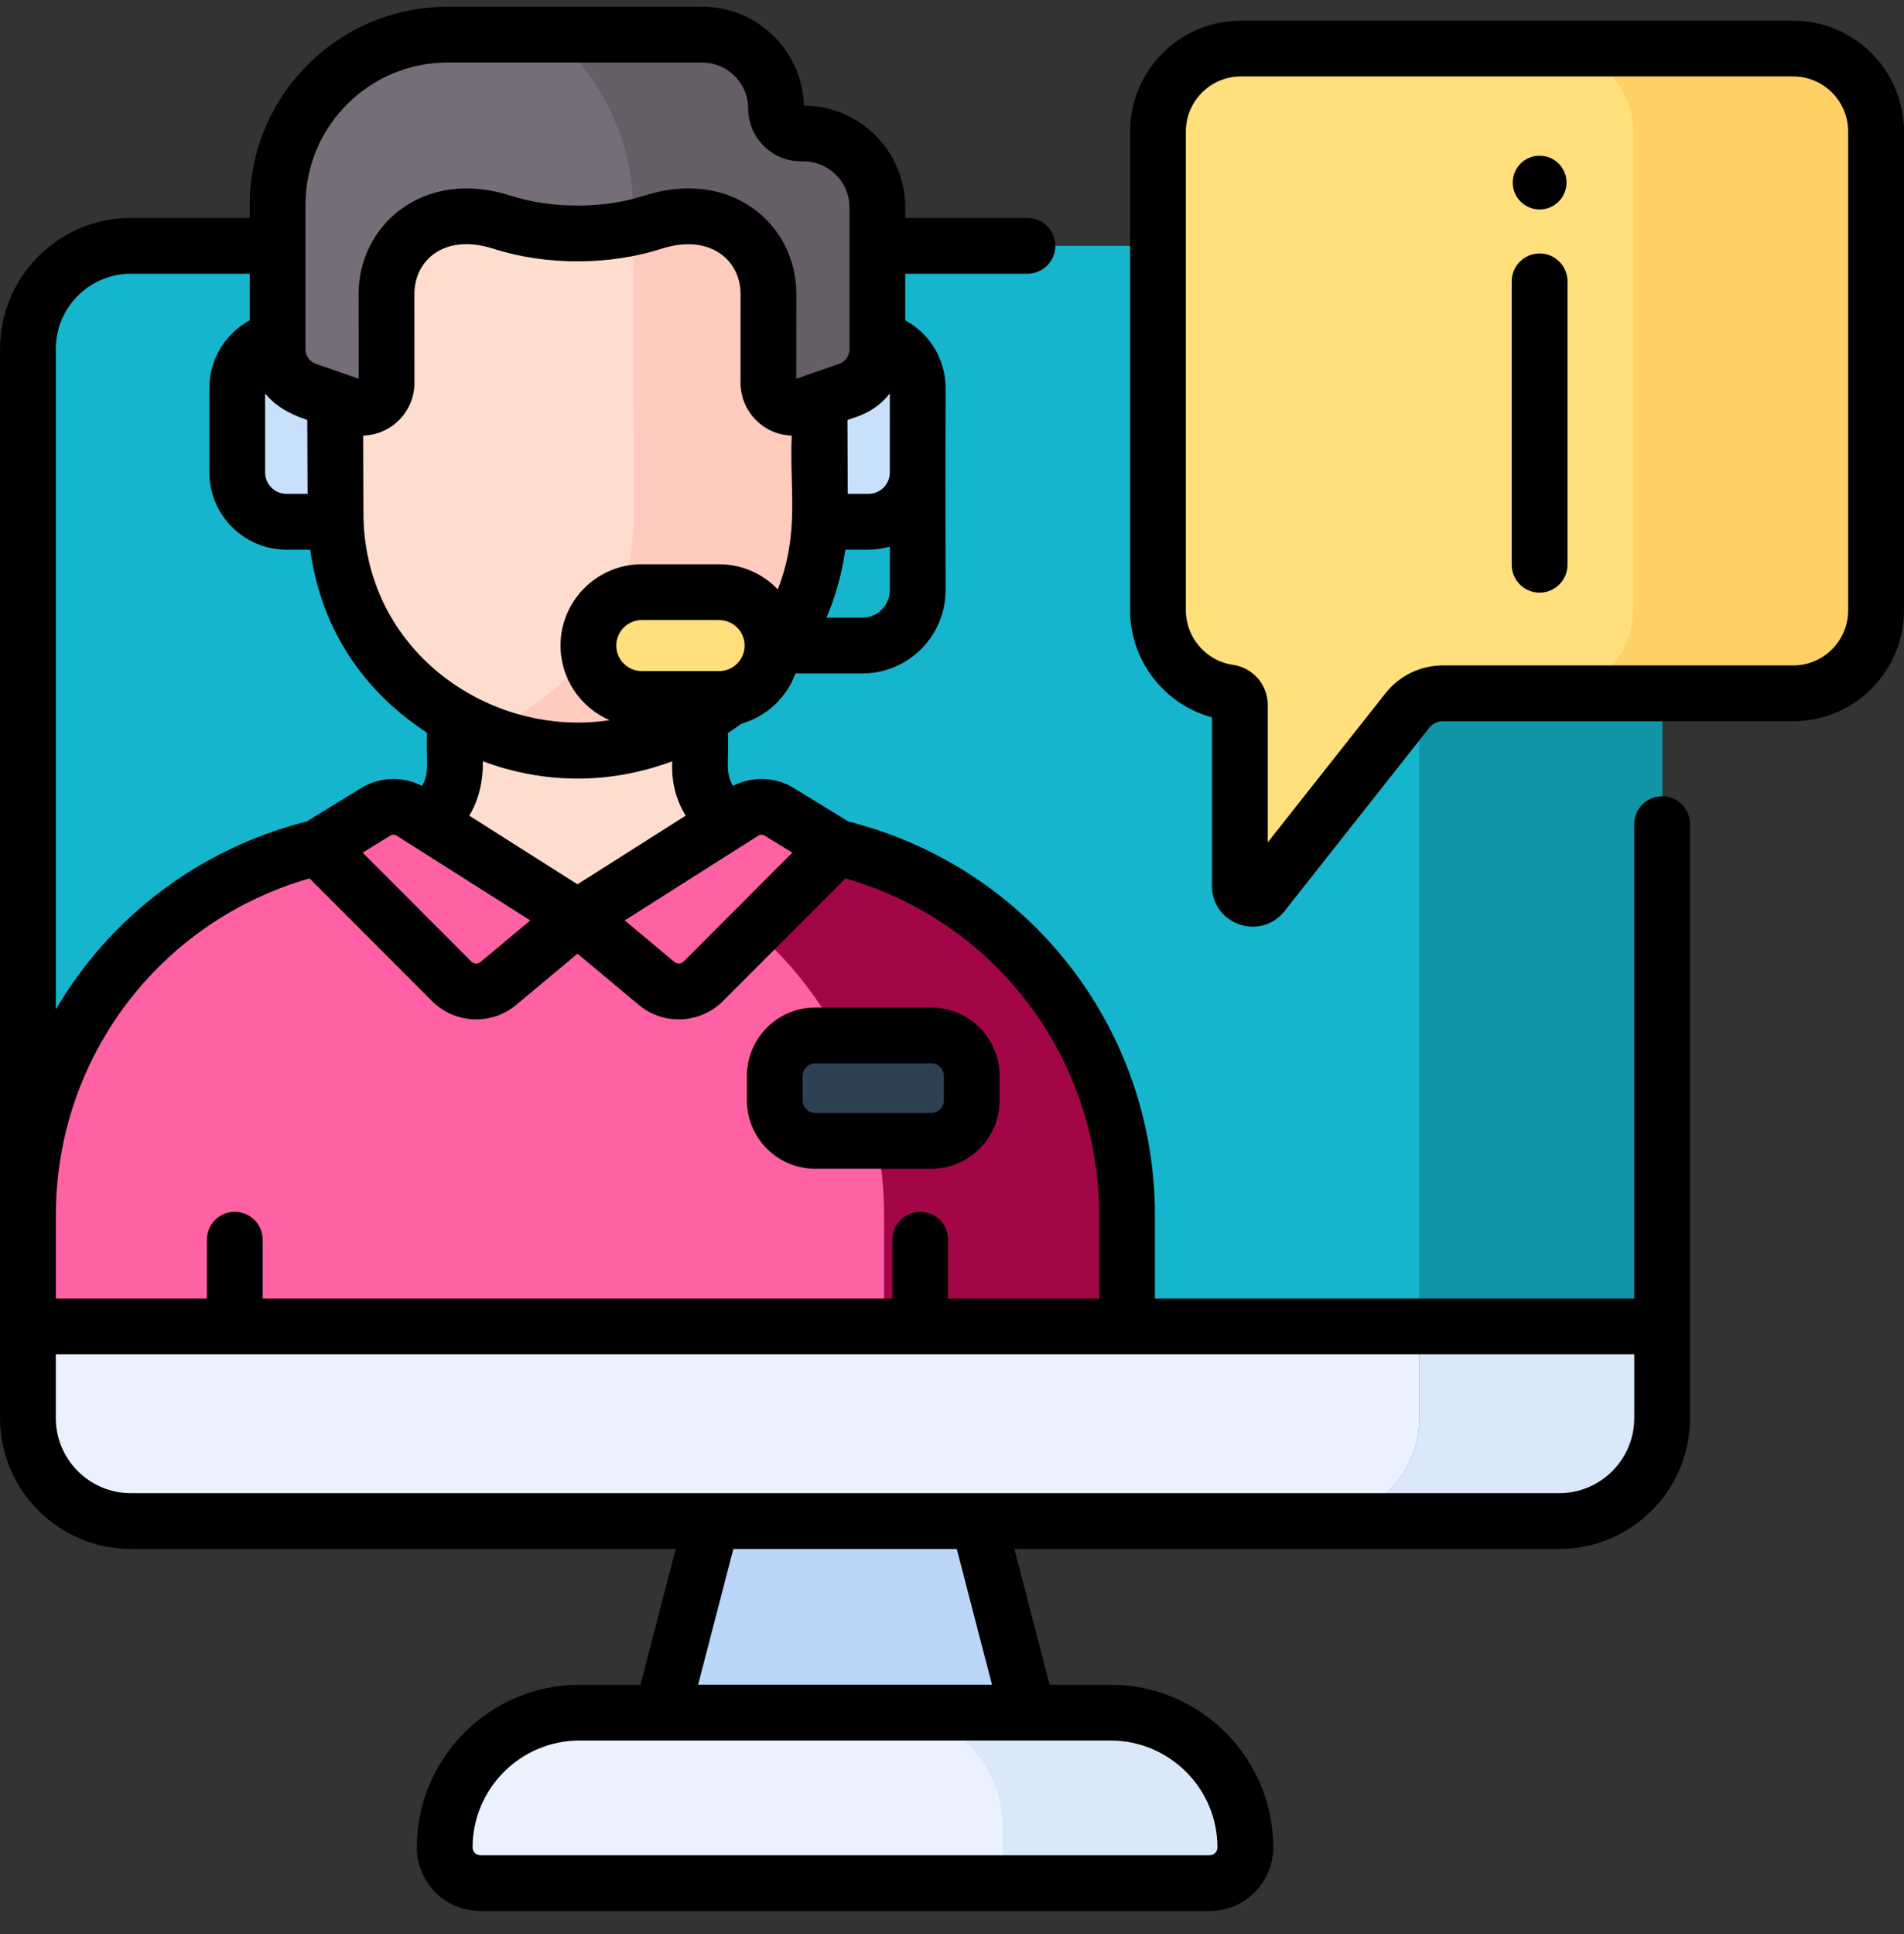 <svg width="64" height="65" viewBox="0 0 64 65" fill="none" xmlns="http://www.w3.org/2000/svg">
<rect x="0" y="0" width="64" height="65" fill="#333333" stroke="none"/>
<g id="Information" clip-path="url(#clip0_768_2690)">
<g id="Group">
<g id="Group_2">
<g id="Group_3">
<g id="Group_4">
<g id="Group_5">
<g id="Group_6">
<g id="Group_7">
<path id="Vector" d="M35.299 60.423H21.51L24.614 48.462H32.194L35.299 60.423Z" fill="#BCD6F9"/>
<path id="Vector_2" d="M40.663 63.288H16.147C15.485 63.288 14.949 62.752 14.949 62.09C14.949 59.587 16.978 57.558 19.481 57.558H37.329C39.832 57.558 41.861 59.587 41.861 62.09C41.861 62.752 41.325 63.288 40.663 63.288Z" fill="#EAF2FF"/>
<path id="Vector_3" d="M37.329 57.558H29.91C32 57.558 33.694 59.253 33.694 61.343V63.288H40.663C41.325 63.288 41.861 62.752 41.861 62.09C41.861 59.587 39.832 57.558 37.329 57.558Z" fill="#DBE8F9"/>
<path id="Vector_4" d="M52.41 51.12H4.4C2.489 51.12 0.939 49.571 0.939 47.66V11.723C0.939 9.812 2.489 8.262 4.4 8.262H52.41C54.321 8.262 55.871 9.812 55.871 11.723V47.66C55.871 49.571 54.321 51.12 52.41 51.12Z" fill="#15B6CD"/>
<g id="Group_8">
<g id="Group_9">
<path id="Vector_5" d="M26.43 11.385V17.537H29.189C30.105 17.537 30.848 16.794 30.848 15.878V13.043C30.848 12.127 30.105 11.385 29.189 11.385H26.43Z" fill="#C9E0FD"/>
</g>
<g id="Group_10">
<path id="Vector_6" d="M12.392 11.385V17.537H9.633C8.717 17.537 7.974 16.794 7.974 15.878V13.043C7.974 12.127 8.717 11.385 9.633 11.385H12.392Z" fill="#C9E0FD"/>
</g>
</g>
<path id="Vector_7" d="M0.939 44.576V47.659C0.939 49.571 2.488 51.12 4.4 51.12H52.409C54.321 51.12 55.87 49.571 55.87 47.659V44.576H0.939Z" fill="#EAF2FF"/>
<path id="Vector_8" d="M52.41 8.262H44.243C46.155 8.262 47.704 9.812 47.704 11.723V47.66C47.704 49.571 46.155 51.12 44.243 51.12H52.41C54.321 51.12 55.87 49.571 55.87 47.66V11.723C55.871 9.812 54.321 8.262 52.41 8.262Z" fill="#1294A7"/>
<path id="Vector_9" d="M47.704 44.576V47.659C47.704 49.571 46.155 51.12 44.243 51.12H52.41C54.321 51.12 55.87 49.571 55.87 47.659V44.576H47.704Z" fill="#DBE8F9"/>
</g>
</g>
<path id="Vector_10" d="M60.274 1.632H41.712C40.172 1.632 38.924 2.88 38.924 4.419V20.514C38.924 21.919 39.965 23.082 41.317 23.273C41.523 23.302 41.676 23.476 41.676 23.683V29.777C41.676 30.183 42.188 30.361 42.44 30.042L47.305 23.883C47.595 23.516 48.038 23.302 48.506 23.302H60.274C61.814 23.302 63.062 22.053 63.062 20.514V4.419C63.062 2.88 61.814 1.632 60.274 1.632Z" fill="#FFE07D"/>
<g id="Group_11">
<path id="Vector_11" d="M41.675 23.683V29.777C41.675 30.183 42.188 30.361 42.44 30.042L47.305 23.883C47.595 23.516 48.037 23.301 48.506 23.301H41.416C41.569 23.364 41.675 23.512 41.675 23.683Z" fill="#FFE07D"/>
<path id="Vector_12" d="M60.274 1.632H52.107C53.647 1.632 54.895 2.88 54.895 4.419V20.514C54.895 22.053 53.647 23.302 52.107 23.302H60.274C61.813 23.302 63.061 22.053 63.061 20.514V4.419C63.061 2.88 61.813 1.632 60.274 1.632Z" fill="#FFD064"/>
</g>
</g>
<g id="Group_12">
<g id="Group_13">
<g id="Group_14">
<g id="Group_15">
<g id="Group_16">
<g id="Group_17">
<g id="Group_18">
<g id="Group_19">
<g id="Group_20">
<g id="Group_21">
<path id="Vector_13" d="M23.53 25.798V19.88H15.292V25.798C15.292 26.805 14.594 27.672 13.62 27.896C13.62 27.896 13.838 32.763 19.411 32.763C24.985 32.763 25.556 27.968 25.556 27.968L25.278 27.914C24.264 27.719 23.53 26.831 23.53 25.798Z" fill="#FFDDCE"/>
<path id="Vector_14" d="M37.883 44.576V40.851C37.883 34.75 33.553 29.507 27.562 28.354L25.556 27.968C24.076 29.559 19.62 30.831 19.62 30.831C19.62 30.831 15.103 29.529 13.62 27.897C13.595 27.902 13.57 27.91 13.545 27.915L11.261 28.354C5.269 29.507 0.939 34.75 0.939 40.851V44.577H37.883V44.576Z" fill="#FF62A4"/>
<g id="Group_22">
<path id="Vector_15" d="M27.562 28.354L25.556 27.968C24.987 28.58 23.977 29.144 22.951 29.607C27.025 31.767 29.717 36.041 29.717 40.851V44.576H37.884V40.851C37.884 34.75 33.554 29.507 27.562 28.354Z" fill="#A30648"/>
</g>
</g>
</g>
</g>
</g>
</g>
</g>
<path id="Vector_16" d="M27.535 10.497C27.515 5.81 23.647 2.563 19.359 2.533C15.089 2.599 11.23 5.862 11.25 10.566L11.257 12.144L11.281 17.44C11.336 19.604 12.243 21.684 13.873 23.092C15.185 24.226 17.026 25.213 19.454 25.23C21.881 25.192 23.714 24.19 25.016 23.045C26.634 21.623 27.524 19.535 27.561 17.37L27.535 10.497Z" fill="#FFDDCE"/>
<path id="Vector_17" d="M27.544 12.734L27.535 10.497C27.516 5.978 23.92 2.799 19.82 2.549C20.729 3.809 21.278 5.364 21.285 7.122L21.311 17.37C21.274 19.535 20.384 21.623 18.767 23.045C18.089 23.64 17.266 24.196 16.293 24.599C17.209 24.978 18.26 25.221 19.453 25.23C21.881 25.192 23.714 24.19 25.016 23.045C26.634 21.623 27.524 19.535 27.561 17.37L27.544 12.734Z" fill="#FFCBBE"/>
<path id="Vector_18" d="M27.009 4.485H26.925C26.462 4.485 26.086 4.11 26.086 3.646C26.086 2.275 24.974 1.163 23.603 1.163H15.046C11.89 1.163 9.332 3.722 9.332 6.878V11.74C9.332 12.358 9.723 12.909 10.306 13.112L11.875 13.659C12.423 13.849 12.996 13.442 12.995 12.861L12.992 9.893C12.986 8.45 14.137 7.275 15.562 7.269L15.594 7.269C16.03 7.267 16.462 7.335 16.874 7.467C17.604 7.702 18.361 7.844 19.129 7.841H19.694C20.461 7.844 21.218 7.702 21.949 7.467C22.361 7.335 22.793 7.267 23.229 7.269L23.26 7.269C24.686 7.275 25.837 8.45 25.831 9.893L25.828 12.861C25.827 13.442 26.4 13.849 26.948 13.659L28.516 13.112C29.1 12.909 29.491 12.359 29.491 11.741V6.968C29.491 5.597 28.38 4.485 27.009 4.485Z" fill="#756E78"/>
<path id="Vector_19" d="M27.008 4.485H26.925C26.462 4.485 26.086 4.11 26.086 3.646C26.086 2.275 24.974 1.163 23.603 1.163H18.539C20.191 2.574 21.275 4.647 21.285 7.122L21.286 7.65C21.509 7.598 21.73 7.537 21.949 7.467C22.361 7.335 22.793 7.267 23.229 7.269L23.26 7.269C24.686 7.275 25.837 8.45 25.831 9.893L25.828 12.861C25.828 13.442 26.4 13.849 26.948 13.658L28.516 13.112C29.1 12.909 29.491 12.358 29.491 11.74V6.968C29.491 5.597 28.38 4.485 27.008 4.485Z" fill="#665E66"/>
<path id="Vector_20" d="M24.172 23.491H21.573C20.582 23.491 19.778 22.688 19.778 21.696C19.778 20.705 20.582 19.901 21.573 19.901H24.172C25.163 19.901 25.967 20.705 25.967 21.696C25.967 22.688 25.163 23.491 24.172 23.491Z" fill="#FFE07D"/>
</g>
<g id="Group_23">
<path id="Vector_21" d="M12.637 27.28L10.686 28.477L15.191 32.989C15.62 33.407 16.297 33.432 16.756 33.048L19.412 30.831L13.83 27.29C13.466 27.059 13.004 27.056 12.637 27.28Z" fill="#FF62A4"/>
<g id="Group_24">
<path id="Vector_22" d="M26.186 27.28L28.137 28.477L23.632 32.989C23.203 33.407 22.527 33.432 22.067 33.048L19.412 30.831L24.993 27.29C25.357 27.059 25.819 27.056 26.186 27.28Z" fill="#FF62A4"/>
</g>
</g>
</g>
</g>
<path id="Vector_23" d="M27.406 38.343H31.301C32.054 38.343 32.664 37.733 32.664 36.98V36.162C32.664 35.409 32.054 34.799 31.301 34.799H27.406C26.653 34.799 26.043 35.409 26.043 36.162V36.98C26.043 37.733 26.653 38.343 27.406 38.343Z" fill="#2D4153"/>
</g>
</g>
</g>
</g>
<g id="Group_25">
<g id="Group_26">
<g id="Group_27">
<g id="Group_28">
<path id="Vector_24" d="M51.752 5.232C51.252 5.232 50.848 5.636 50.848 6.136C50.848 6.635 51.252 7.04 51.752 7.04C52.251 7.04 52.656 6.635 52.656 6.136C52.656 5.636 52.251 5.232 51.752 5.232Z" fill="black"/>
</g>
</g>
</g>
<g id="Group_29">
<path id="Vector_25" d="M51.752 8.518C51.234 8.518 50.814 8.938 50.814 9.456V18.98C50.814 19.498 51.234 19.918 51.752 19.918C52.269 19.918 52.689 19.498 52.689 18.98V9.456C52.689 8.938 52.269 8.518 51.752 8.518Z" fill="black"/>
<path id="Vector_26" d="M55.87 26.76C55.353 26.76 54.933 27.18 54.933 27.698V43.639H38.821V40.851C38.821 34.565 34.59 29.145 28.514 27.608L26.676 26.481C26.057 26.102 25.275 26.081 24.638 26.414C24.366 25.954 24.505 25.611 24.468 24.638C24.619 24.539 24.768 24.433 24.916 24.325C25.76 24.085 26.439 23.451 26.738 22.634H28.985C30.529 22.634 31.785 21.377 31.785 19.833C31.777 16.27 31.777 15.967 31.785 13.043C31.785 12.071 31.245 11.209 30.428 10.765V9.2H34.535C35.053 9.2 35.473 8.78 35.473 8.262C35.473 7.744 35.053 7.325 34.535 7.325H30.428V6.968C30.428 5.086 28.901 3.555 27.022 3.547C26.97 1.707 25.456 0.226 23.603 0.226H15.046C11.378 0.226 8.394 3.21 8.394 6.878V7.325H4.4C1.975 7.325 0.001 9.298 0.001 11.723V47.66C0.001 50.085 1.975 52.058 4.4 52.058H22.713L21.528 56.621H19.481C16.465 56.621 14.011 59.075 14.011 62.09C14.011 63.268 14.969 64.226 16.147 64.226H40.663C41.84 64.226 42.798 63.268 42.798 62.09C42.798 59.075 40.345 56.621 37.329 56.621H35.281L34.097 52.058H52.41C54.835 52.058 56.808 50.085 56.808 47.66V27.698C56.808 27.18 56.388 26.76 55.87 26.76ZM28.418 29.522C33.465 30.967 36.946 35.554 36.946 40.851V43.639H31.869V41.664C31.869 41.146 31.449 40.727 30.931 40.727C30.413 40.727 29.994 41.146 29.994 41.664V43.639H8.829V41.664C8.829 41.146 8.409 40.727 7.891 40.727C7.373 40.727 6.954 41.146 6.954 41.664V43.639H1.877V40.851C1.877 35.554 5.358 30.967 10.405 29.522L14.527 33.651C14.53 33.654 14.534 33.657 14.537 33.66C15.313 34.416 16.526 34.462 17.357 33.768L19.411 32.052L21.465 33.768C22.298 34.464 23.511 34.414 24.285 33.66C24.288 33.657 24.292 33.654 24.295 33.651L28.418 29.522ZM13.127 28.08C13.127 28.08 13.127 28.08 13.127 28.08C13.188 28.042 13.267 28.043 13.327 28.081L17.825 30.934L16.155 32.329C16.065 32.404 15.933 32.4 15.848 32.32L12.189 28.655L13.127 28.08ZM25.695 28.08C25.695 28.08 25.696 28.08 25.696 28.08L26.634 28.655L22.975 32.32C22.889 32.401 22.758 32.404 22.667 32.329L20.998 30.934L25.495 28.081C25.555 28.043 25.634 28.042 25.695 28.08ZM23.048 27.413L19.411 29.72L15.774 27.413C16.29 26.573 16.224 25.627 16.23 25.585C18.229 26.331 20.436 26.39 22.593 25.587C22.606 25.697 22.5 26.521 23.048 27.413ZM8.912 13.223C9.414 13.858 10.274 14.087 10.328 14.113L10.339 16.599H9.633C9.235 16.599 8.912 16.276 8.912 15.878L8.912 13.223ZM12.218 17.425L12.206 14.641C12.553 14.63 12.895 14.519 13.184 14.313C13.654 13.979 13.933 13.436 13.932 12.86L13.929 9.89C13.924 8.751 14.934 7.829 16.587 8.36C18.383 8.937 20.517 8.912 22.235 8.36C23.851 7.841 24.898 8.732 24.893 9.893L24.891 12.86C24.89 13.436 25.169 13.979 25.639 14.313C25.927 14.519 26.267 14.629 26.613 14.64C26.535 16.467 26.887 17.895 26.145 19.809C25.647 19.289 24.947 18.964 24.172 18.964H21.573C20.067 18.964 18.841 20.19 18.841 21.696C18.841 22.818 19.52 23.783 20.489 24.204C16.555 24.804 12.34 21.99 12.218 17.425ZM29.91 13.223V15.878C29.91 16.276 29.587 16.599 29.189 16.599H28.495L28.486 14.116C28.665 14.031 29.352 13.929 29.91 13.223ZM24.172 22.554H21.573C21.1 22.554 20.716 22.169 20.716 21.696C20.716 21.224 21.1 20.839 21.573 20.839H24.172C24.644 20.839 25.029 21.224 25.029 21.696C25.029 22.169 24.644 22.554 24.172 22.554ZM28.985 20.759H27.78C28.089 20.035 28.304 19.266 28.414 18.474H29.189C29.44 18.474 29.681 18.436 29.91 18.37V19.833C29.91 20.344 29.495 20.759 28.985 20.759ZM10.269 6.878C10.269 4.244 12.412 2.101 15.046 2.101H23.603C24.455 2.101 25.148 2.794 25.148 3.646C25.148 4.626 25.945 5.422 26.924 5.422H27.008C27.86 5.422 28.553 6.116 28.553 6.968V11.74C28.553 11.959 28.415 12.155 28.208 12.227L26.765 12.729L26.768 9.897C26.778 7.542 24.577 5.639 21.662 6.575C20.266 7.023 18.539 7.018 17.16 6.575C14.234 5.635 12.044 7.569 12.053 9.895L12.057 12.729L10.614 12.227C10.407 12.155 10.268 11.959 10.268 11.74V6.878H10.269ZM1.877 11.723C1.877 10.332 3.009 9.2 4.4 9.2H8.394V10.765C7.577 11.209 7.037 12.071 7.037 13.043V15.878C7.037 17.309 8.201 18.474 9.633 18.474H10.427C10.762 20.916 12.013 23.09 14.355 24.63C14.317 25.611 14.456 25.956 14.185 26.414C13.547 26.081 12.765 26.102 12.147 26.482L10.308 27.609C6.659 28.532 3.678 30.855 1.877 33.925V11.723H1.877ZM40.923 62.09C40.923 62.234 40.806 62.351 40.663 62.351H16.147C16.003 62.351 15.886 62.234 15.886 62.09C15.886 60.108 17.499 58.496 19.481 58.496H37.329C39.311 58.496 40.923 60.108 40.923 62.09ZM33.344 56.621H23.466L24.65 52.058H32.16L33.344 56.621ZM52.409 50.183H4.4C3.008 50.183 1.876 49.051 1.876 47.66V45.514H54.933V47.66C54.933 49.051 53.801 50.183 52.409 50.183Z" fill="black"/>
<path id="Vector_27" d="M60.274 0.694H41.712C39.657 0.694 37.986 2.365 37.986 4.419V20.514C37.986 22.204 39.141 23.676 40.738 24.109V29.777C40.738 30.367 41.098 30.873 41.656 31.067C42.211 31.259 42.808 31.089 43.175 30.623L48.04 24.464C48.153 24.321 48.323 24.239 48.506 24.239H60.274C62.328 24.239 63.999 22.568 63.999 20.514V4.419C63.999 2.365 62.328 0.694 60.274 0.694ZM62.124 20.514C62.124 21.534 61.294 22.364 60.274 22.364H48.505C47.746 22.364 47.04 22.706 46.569 23.302L42.613 28.311V23.683C42.613 23.014 42.112 22.439 41.449 22.345C40.544 22.217 39.861 21.43 39.861 20.514V4.419C39.861 3.399 40.691 2.569 41.712 2.569H60.274C61.294 2.569 62.124 3.399 62.124 4.419L62.124 20.514Z" fill="black"/>
<path id="Vector_28" d="M27.405 39.281H31.3C32.569 39.281 33.601 38.249 33.601 36.98V36.162C33.601 34.893 32.569 33.861 31.3 33.861H27.405C26.137 33.861 25.105 34.893 25.105 36.162V36.98C25.105 38.249 26.137 39.281 27.405 39.281ZM26.98 36.162C26.98 35.927 27.171 35.736 27.405 35.736H31.3C31.535 35.736 31.726 35.927 31.726 36.162V36.98C31.726 37.215 31.535 37.406 31.3 37.406H27.405C27.171 37.406 26.98 37.215 26.98 36.98V36.162Z" fill="black"/>
</g>
</g>
</g>
</g>
<defs>
<clipPath id="clip0_768_2690">
<rect width="64" height="64" fill="white" transform="translate(0 0.226)"/>
</clipPath>
</defs>
</svg>
